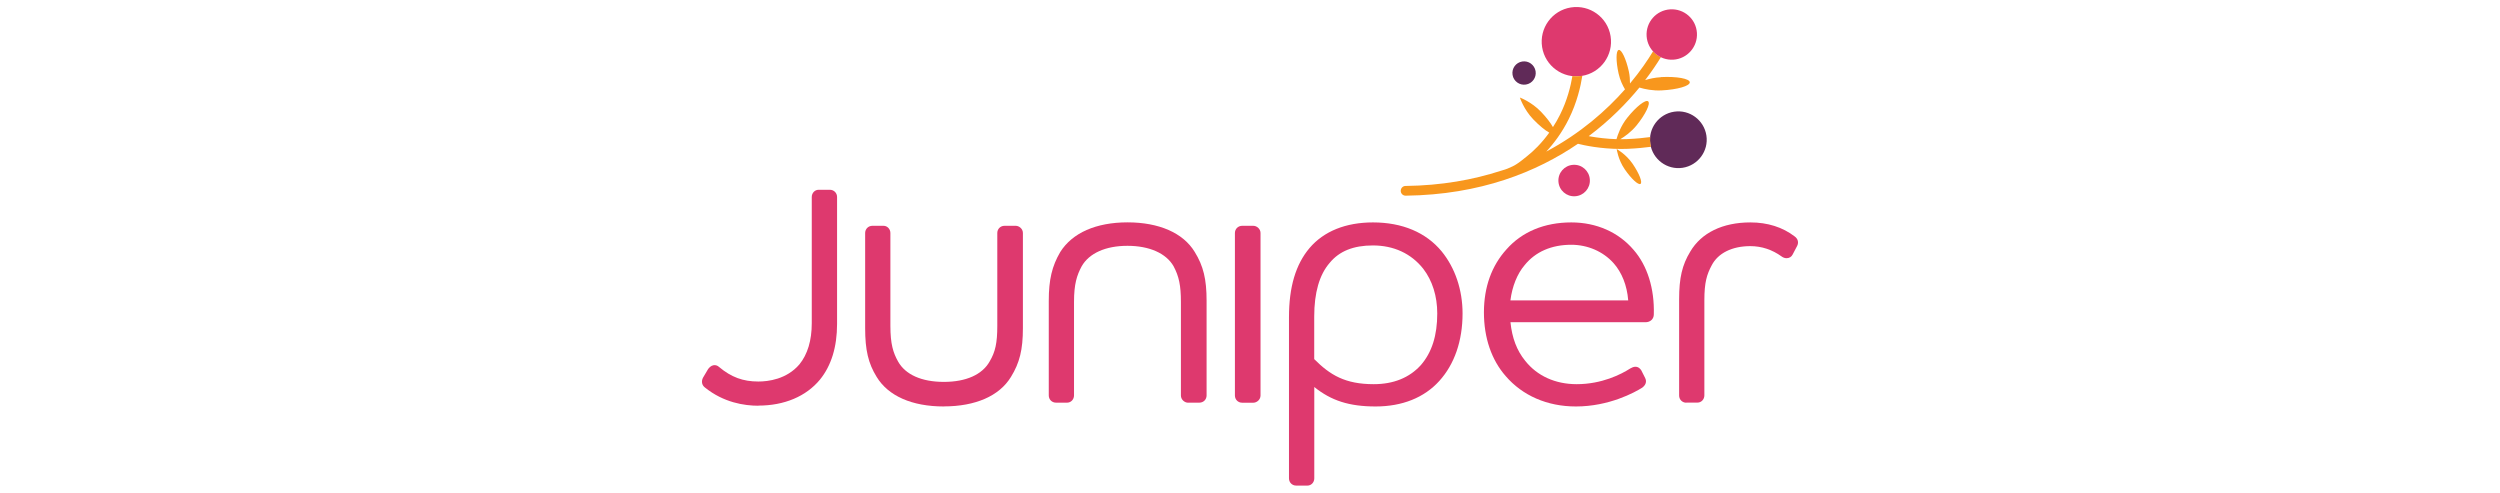 <?xml version="1.0" encoding="UTF-8"?><svg id="TEMPLATE" xmlns="http://www.w3.org/2000/svg" xmlns:xlink="http://www.w3.org/1999/xlink" viewBox="0 0 406 80"><defs><style>.cls-1{fill:#de396e;}.cls-2{fill:none;}.cls-3{fill:#f8971d;}.cls-4{fill:#602a58;}.cls-5{clip-path:url(#clippath);}</style><clipPath id="clippath"><rect class="cls-2" x="114" y="1.14" width="178" height="77.72"/></clipPath></defs><g class="cls-5"><path class="cls-1" d="M123.16,65.89c-2.28,0-5.64-.51-8.68-2.96-.49-.37-.62-.98-.32-1.58l.03-.05.81-1.37.02-.03c.37-.49.76-.6,1.02-.6.19,0,.47.05.74.3,1.98,1.66,3.89,2.36,6.37,2.36,1.6,0,4.6-.36,6.67-2.78,1.33-1.63,2.01-3.89,2.01-6.69v-20.5c0-.65.5-1.17,1.11-1.17h1.83c.66,0,1.17.52,1.17,1.17v20.61c0,3.75-.94,6.79-2.78,9.05-2.25,2.73-5.8,4.22-10,4.22"/><path class="cls-1" d="M153.28,66.01c-5.16,0-9.03-1.7-10.91-4.8-1.36-2.2-1.87-4.35-1.87-7.93v-15.44c0-.66.52-1.17,1.17-1.17h1.82c.61,0,1.11.53,1.11,1.17v15.08c0,2.96.45,4.36,1.24,5.78,1.19,2.14,3.83,3.32,7.44,3.32s6.24-1.18,7.44-3.32c.93-1.57,1.24-3.02,1.24-5.78v-15.08c0-.66.51-1.17,1.17-1.17h1.82c.55,0,1.17.48,1.17,1.17v15.44c0,3.5-.53,5.65-1.94,7.93-1.88,3.09-5.76,4.79-10.91,4.79"/><path class="cls-1" d="M192.95,65.4c-.55,0-1.17-.48-1.17-1.17v-15.2c0-2.64-.31-4.15-1.19-5.79-1.2-2.1-3.93-3.32-7.49-3.32s-6.23,1.21-7.44,3.33c-.78,1.46-1.24,2.88-1.24,5.77v15.2c0,.65-.5,1.17-1.11,1.17h-1.82c-.66,0-1.17-.51-1.17-1.17v-15.38c0-3.41.52-5.63,1.87-7.92,1.96-3.11,5.83-4.81,10.92-4.81s9.03,1.7,10.91,4.8c1.41,2.28,1.93,4.43,1.93,7.93v15.38c0,.66-.51,1.17-1.17,1.17h-1.82Z"/><path class="cls-1" d="M201.72,65.4c-.66,0-1.17-.51-1.17-1.17v-26.39c0-.66.52-1.17,1.17-1.17h1.82c.55,0,1.17.48,1.17,1.17v26.39c0,.69-.62,1.17-1.17,1.17h-1.82Z"/><path class="cls-1" d="M213.44,58.33c2.57,2.58,5.03,4.06,9.65,4.06,3.21,0,5.79-1.04,7.66-3.1,1.79-2.07,2.66-4.81,2.66-8.38,0-2.82-.79-5.33-2.28-7.27-1.96-2.47-4.79-3.78-8.17-3.78-3.17,0-5.46.93-7.02,2.83-1.67,1.92-2.51,4.84-2.51,8.71v6.93ZM210.5,78.86c-.66,0-1.17-.51-1.17-1.17v-26.17c0-4.91,1.09-8.58,3.34-11.24,2.31-2.72,5.88-4.16,10.3-4.16,4.76,0,8.62,1.63,11.16,4.71,2.19,2.69,3.39,6.26,3.39,10.08,0,4.44-1.31,8.24-3.78,10.96-2.45,2.71-6.02,4.14-10.34,4.14s-7.22-.96-9.96-3.16v14.84c0,.65-.5,1.17-1.11,1.17h-1.82Z"/><path class="cls-1" d="M264.42,48.77c-.19-2.4-1.02-4.52-2.39-6.05-1.7-1.89-4.2-2.97-6.86-2.97-3.21,0-5.82,1.14-7.57,3.31-1.2,1.4-2.02,3.45-2.31,5.72h19.13ZM255.9,66.01c-4.61,0-8.66-1.76-11.39-4.95-2.3-2.63-3.52-6.21-3.52-10.33s1.26-7.58,3.66-10.23c2.52-2.86,6.17-4.38,10.53-4.38,4.07,0,7.66,1.58,10.12,4.46,2.23,2.56,3.4,6.28,3.28,10.48,0,.74-.56,1.27-1.35,1.27h-21.93c.26,2.56,1.04,4.61,2.39,6.26,1.93,2.45,4.89,3.8,8.36,3.8,4.1,0,7.22-1.6,8.72-2.56.25-.14.52-.27.82-.27.53,0,.81.38.91.52l.04.05.64,1.27c.13.26.35.93-.46,1.54l-.03.02-.03.02c-1.14.71-5.3,3.03-10.73,3.03"/><path class="cls-1" d="M273.86,65.4c-.66,0-1.17-.51-1.17-1.17v-15.63c0-3.47.49-5.57,1.81-7.74,1.79-3.05,5.26-4.74,9.76-4.74,2.8,0,5.23.77,7.2,2.28.53.39.68.97.4,1.53l-.74,1.41c-.18.37-.55.59-.98.59-.28,0-.56-.1-.8-.28-1.54-1.11-3.26-1.68-5.09-1.68-2.96,0-5.25,1.14-6.27,3.12-.79,1.48-1.19,2.76-1.19,5.68v15.44c0,.65-.5,1.17-1.11,1.17h-1.82Z"/><path class="cls-4" d="M247.81,13.73c1.03-.16,1.74-1.14,1.57-2.17-.17-1.03-1.14-1.74-2.17-1.57-1.03.16-1.74,1.13-1.57,2.17.16,1.03,1.14,1.74,2.17,1.57"/><path class="cls-1" d="M255.81,31.87c1.41-.09,2.48-1.31,2.38-2.72-.09-1.41-1.31-2.48-2.72-2.38-1.41.09-2.48,1.31-2.38,2.72.09,1.41,1.31,2.48,2.72,2.38"/><path class="cls-3" d="M262.55,24.2s.22,1.71,1.29,3.27c1.07,1.56,2.23,2.63,2.58,2.39.36-.24-.22-1.71-1.29-3.27-1.07-1.56-2.58-2.39-2.58-2.39"/><path class="cls-1" d="M256.89,12.33c3.07-.49,5.16-3.38,4.67-6.45-.49-3.07-3.37-5.16-6.45-4.67-3.07.49-5.16,3.37-4.67,6.45.49,3.07,3.38,5.16,6.45,4.67"/><path class="cls-4" d="M273.25,27.25c2.51-.38,4.25-2.73,3.87-5.24s-2.73-4.25-5.24-3.87-4.25,2.73-3.87,5.24c.38,2.51,2.73,4.25,5.24,3.87"/><path class="cls-3" d="M269.72,12.54c-.95.05-1.83.25-2.55.47,1.06-1.39,1.91-2.66,2.56-3.72-.48-.23-.91-.56-1.27-.96-.85,1.41-2.08,3.23-3.75,5.23,0-.59-.03-1.28-.19-1.99-.45-2.01-1.18-3.56-1.64-3.46-.46.1-.47,1.82-.02,3.83.23,1.06.67,1.95,1.04,2.57-2.98,3.38-7.17,7.12-12.79,10.11,1.26-1.35,2.56-3.08,3.66-5.29,1.34-2.69,1.93-5.31,2.2-7.02-.02,0-.04,0-.06.01-.52.08-1.04.09-1.55.03-.27,1.6-.83,3.93-2.01,6.28-.36.73-.75,1.39-1.15,2.01-.37-.67-1.06-1.57-1.93-2.48-1.55-1.62-3.44-2.32-3.44-2.32,0,0,.62,1.92,2.17,3.54.97,1.01,1.93,1.79,2.6,2.16-1.23,1.71-2.53,2.98-3.66,3.87-.64.51-1.16.94-1.63,1.23-.35.25-.9.5-1.5.75,0,0,0,0,0,0,0,0-.69.26-1.08.35-4.48,1.45-9.61,2.39-15.47,2.46-.44,0-.78.36-.78.8,0,.43.36.78.79.78h.01c12.15-.15,21.3-3.87,27.98-8.43.94.24,3.67.84,7.02.84.35,0,.7,0,1.06-.02,1.44-.06,2.73-.19,3.78-.33-.04-.15-.07-.3-.09-.46-.06-.38-.06-.75-.03-1.12-1.03.14-2.3.27-3.72.33-.34.01-.67.02-.99.02-.05,0-.11,0-.16,0,.69-.41,1.77-1.16,2.67-2.27,1.45-1.8,2.28-3.54,1.86-3.88-.42-.34-1.94.85-3.38,2.65-1.07,1.33-1.57,2.81-1.76,3.49-1.64-.05-3.09-.24-4.18-.43-.12-.02-.22-.04-.33-.06,3.47-2.6,6.18-5.39,8.23-7.89.86.26,2.17.54,3.63.46,2.54-.13,4.58-.72,4.55-1.32-.03-.59-2.12-.97-4.66-.84"/><path class="cls-1" d="M271.77,9.69c2.25-.15,3.96-2.1,3.81-4.36-.15-2.26-2.1-3.96-4.36-3.81-2.26.15-3.96,2.1-3.81,4.36.15,2.25,2.1,3.96,4.36,3.81"/></g></svg>